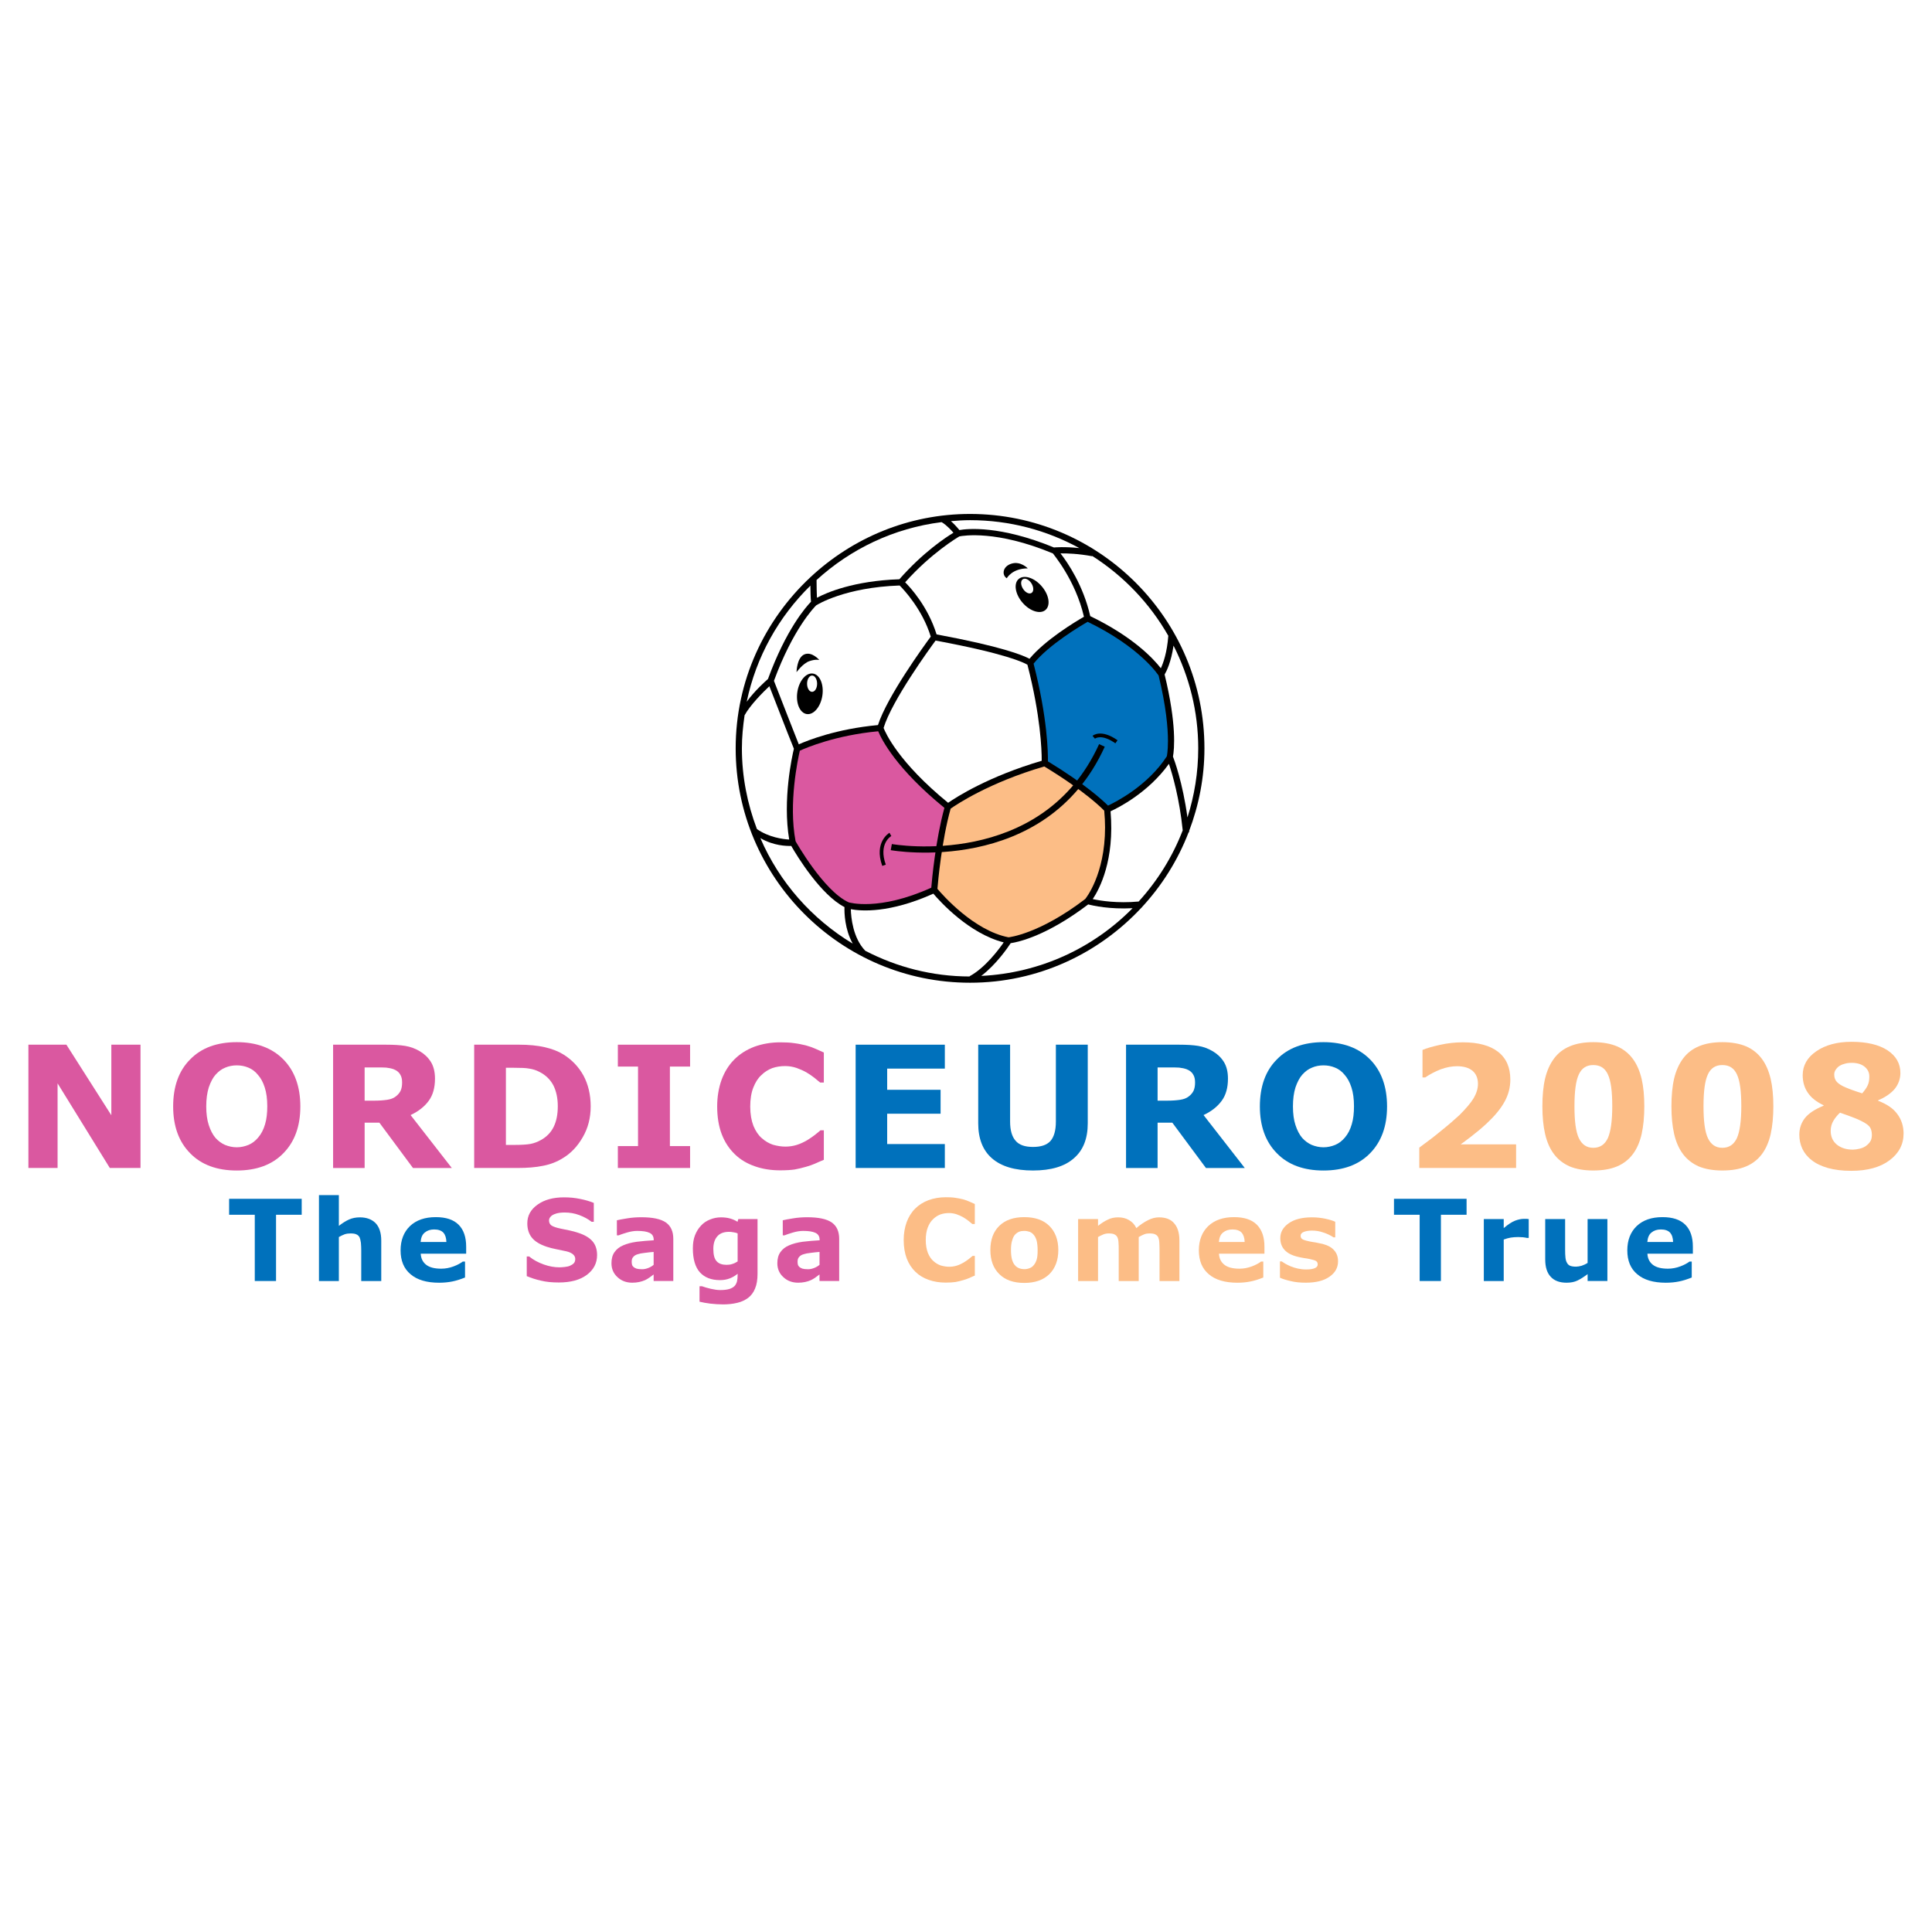 <?xml version="1.0" encoding="utf-8"?>
<!-- Generator: Adobe Illustrator 13.0.0, SVG Export Plug-In . SVG Version: 6.00 Build 14948)  -->
<!DOCTYPE svg PUBLIC "-//W3C//DTD SVG 1.0//EN" "http://www.w3.org/TR/2001/REC-SVG-20010904/DTD/svg10.dtd">
<svg version="1.0" id="Layer_1" xmlns="http://www.w3.org/2000/svg" xmlns:xlink="http://www.w3.org/1999/xlink" x="0px" y="0px"
	 width="192.756px" height="192.756px" viewBox="0 0 192.756 192.756" enable-background="new 0 0 192.756 192.756"
	 xml:space="preserve">
<g>
	<polygon fill-rule="evenodd" clip-rule="evenodd" fill="#FFFFFF" points="0,0 192.756,0 192.756,192.756 0,192.756 0,0 	"/>
	<polygon fill-rule="evenodd" clip-rule="evenodd" fill="#DA58A0" points="14.018,116.529 14.018,104.229 11.108,104.229 
		11.108,111.268 6.625,104.229 2.834,104.229 2.834,116.529 5.745,116.529 5.745,108.086 10.956,116.529 14.018,116.529 
		14.018,116.529 	"/>
	<path fill-rule="evenodd" clip-rule="evenodd" fill="#DA58A0" d="M29.965,110.387c0-1.979-0.576-3.553-1.692-4.686
		c-1.133-1.15-2.69-1.725-4.652-1.725c-1.979,0-3.536,0.574-4.653,1.725c-1.133,1.133-1.692,2.707-1.692,4.686
		c0,1.961,0.559,3.52,1.692,4.67c1.117,1.15,2.673,1.725,4.653,1.725s3.536-0.574,4.652-1.725
		C29.406,113.906,29.965,112.348,29.965,110.387L29.965,110.387L29.965,110.387L29.965,110.387z M25.752,113.5
		c-0.271,0.32-0.592,0.574-0.964,0.729c-0.373,0.15-0.762,0.236-1.167,0.236c-0.406,0-0.796-0.086-1.167-0.236
		c-0.355-0.154-0.677-0.391-0.964-0.711c-0.27-0.322-0.491-0.746-0.66-1.27c-0.169-0.508-0.253-1.133-0.253-1.861
		c0-0.727,0.084-1.354,0.253-1.895c0.186-0.541,0.406-0.965,0.677-1.268c0.305-0.34,0.625-0.576,0.981-0.711
		c0.355-0.152,0.745-0.221,1.134-0.221c0.406,0,0.778,0.068,1.15,0.221c0.373,0.152,0.694,0.389,0.964,0.727
		c0.287,0.322,0.508,0.729,0.677,1.252c0.169,0.523,0.254,1.15,0.254,1.877c0,0.693-0.068,1.285-0.22,1.795
		C26.294,112.688,26.074,113.127,25.752,113.5L25.752,113.5L25.752,113.5z"/>
	<path fill-rule="evenodd" clip-rule="evenodd" fill="#DA58A0" d="M40.118,108.002c0,0.34-0.051,0.609-0.152,0.828
		c-0.102,0.203-0.254,0.391-0.474,0.559c-0.237,0.188-0.524,0.287-0.863,0.338c-0.338,0.051-0.761,0.086-1.269,0.086h-0.981v-3.316
		h1.15c0.389,0,0.711,0,0.998,0.018c0.288,0.033,0.542,0.084,0.762,0.168c0.304,0.119,0.524,0.305,0.643,0.525
		C40.067,107.426,40.118,107.682,40.118,108.002L40.118,108.002L40.118,108.002L40.118,108.002z M45.075,116.529l-4.111-5.279
		c0.795-0.373,1.387-0.846,1.81-1.422c0.423-0.574,0.625-1.318,0.625-2.215c0-0.66-0.135-1.219-0.405-1.658
		c-0.271-0.439-0.644-0.795-1.1-1.066c-0.457-0.27-0.947-0.457-1.472-0.541c-0.524-0.084-1.15-0.119-1.877-0.119h-5.312v12.301
		h3.147v-4.52h1.472l3.35,4.52H45.075L45.075,116.529L45.075,116.529z"/>
	<path fill-rule="evenodd" clip-rule="evenodd" fill="#DA58A0" d="M58.933,110.387c0-1.184-0.254-2.217-0.728-3.094
		c-0.491-0.881-1.167-1.576-2.014-2.1c-0.491-0.305-1.099-0.541-1.827-0.711c-0.728-0.168-1.591-0.254-2.605-0.254h-4.45v12.301
		h4.332c0.981,0,1.827-0.068,2.555-0.221c0.71-0.137,1.37-0.389,1.962-0.762c0.794-0.475,1.455-1.168,1.979-2.08
		C58.662,112.568,58.933,111.537,58.933,110.387L58.933,110.387L58.933,110.387L58.933,110.387z M55.651,110.369
		c0,0.812-0.135,1.49-0.406,2.047c-0.271,0.559-0.694,0.998-1.269,1.32c-0.338,0.188-0.677,0.32-1.032,0.389
		c-0.355,0.068-0.914,0.104-1.658,0.104h-0.812v-7.697h0.812c0.677,0,1.185,0.016,1.523,0.084c0.338,0.051,0.677,0.15,0.998,0.32
		c0.643,0.322,1.1,0.777,1.405,1.354C55.499,108.865,55.651,109.559,55.651,110.369L55.651,110.369L55.651,110.369z"/>
	<polygon fill-rule="evenodd" clip-rule="evenodd" fill="#DA58A0" points="68.85,116.529 68.85,114.346 66.836,114.346 
		66.836,106.412 68.85,106.412 68.85,104.229 61.643,104.229 61.643,106.412 63.656,106.412 63.656,114.346 61.643,114.346 
		61.643,116.529 68.85,116.529 68.85,116.529 	"/>
	<path fill-rule="evenodd" clip-rule="evenodd" fill="#DA58A0" d="M77.83,116.764c0.626,0,1.1-0.033,1.455-0.084
		c0.355-0.068,0.728-0.15,1.133-0.27c0.305-0.086,0.609-0.188,0.88-0.307c0.287-0.135,0.575-0.252,0.896-0.387v-2.945h-0.338
		c-0.152,0.137-0.338,0.287-0.575,0.475c-0.219,0.168-0.474,0.34-0.744,0.508c-0.322,0.186-0.661,0.355-1.049,0.475
		c-0.373,0.117-0.762,0.168-1.134,0.168c-0.406,0-0.812-0.068-1.235-0.186c-0.406-0.137-0.779-0.355-1.117-0.66
		c-0.338-0.287-0.609-0.693-0.83-1.219c-0.202-0.523-0.321-1.166-0.321-1.928c0-0.744,0.102-1.371,0.305-1.895
		c0.203-0.508,0.457-0.932,0.795-1.236c0.338-0.338,0.711-0.559,1.1-0.709c0.406-0.137,0.829-0.203,1.286-0.203
		c0.389,0,0.778,0.066,1.133,0.186c0.338,0.119,0.677,0.27,0.981,0.439c0.288,0.17,0.559,0.355,0.795,0.541
		c0.237,0.186,0.423,0.34,0.576,0.475h0.372v-2.994c-0.237-0.102-0.49-0.221-0.794-0.355c-0.305-0.137-0.626-0.254-0.999-0.355
		c-0.355-0.084-0.744-0.17-1.151-0.221c-0.422-0.066-0.896-0.084-1.403-0.084c-0.931,0-1.793,0.152-2.589,0.439
		c-0.795,0.305-1.455,0.729-1.996,1.27c-0.559,0.559-0.982,1.252-1.27,2.029c-0.287,0.795-0.439,1.691-0.439,2.656
		c0,1.049,0.152,1.979,0.456,2.775c0.305,0.795,0.745,1.453,1.303,1.996c0.559,0.541,1.219,0.93,1.997,1.201
		C76.07,116.629,76.916,116.764,77.83,116.764L77.83,116.764L77.83,116.764z"/>
	<polygon fill-rule="evenodd" clip-rule="evenodd" fill="#0071BC" points="94.266,116.529 94.266,114.143 88.514,114.143 
		88.514,111.115 93.843,111.115 93.843,108.729 88.514,108.729 88.514,106.615 94.266,106.615 94.266,104.229 85.367,104.229 
		85.367,116.529 94.266,116.529 94.266,116.529 	"/>
	<path fill-rule="evenodd" clip-rule="evenodd" fill="#0071BC" d="M108.525,112.078v-7.85h-3.18v7.682
		c0,0.879-0.188,1.521-0.541,1.928c-0.373,0.406-0.948,0.592-1.744,0.592c-0.811,0-1.387-0.201-1.741-0.625
		c-0.356-0.406-0.541-1.049-0.541-1.895v-7.682h-3.181v7.85c0,1.523,0.457,2.689,1.369,3.486c0.931,0.811,2.284,1.217,4.094,1.217
		c1.796,0,3.166-0.406,4.077-1.217C108.069,114.768,108.525,113.602,108.525,112.078L108.525,112.078L108.525,112.078z"/>
	<path fill-rule="evenodd" clip-rule="evenodd" fill="#0071BC" d="M119.232,108.002c0,0.34-0.052,0.609-0.153,0.828
		c-0.1,0.203-0.252,0.391-0.474,0.559c-0.236,0.188-0.523,0.287-0.862,0.338c-0.337,0.051-0.762,0.086-1.269,0.086h-0.98v-3.316
		h1.15c0.388,0,0.71,0,0.997,0.018c0.288,0.033,0.543,0.084,0.762,0.168c0.306,0.119,0.525,0.305,0.643,0.525
		C119.181,107.426,119.232,107.682,119.232,108.002L119.232,108.002L119.232,108.002L119.232,108.002z M124.19,116.529l-4.112-5.279
		c0.796-0.373,1.388-0.846,1.81-1.422c0.425-0.574,0.626-1.318,0.626-2.215c0-0.66-0.133-1.219-0.404-1.658s-0.644-0.795-1.1-1.066
		c-0.458-0.27-0.948-0.457-1.472-0.541c-0.526-0.084-1.152-0.119-1.881-0.119h-5.312v12.301h3.148v-4.52h1.471l3.352,4.52H124.19
		L124.19,116.529L124.19,116.529z"/>
	<path fill-rule="evenodd" clip-rule="evenodd" fill="#0071BC" d="M138.387,110.387c0-1.979-0.576-3.553-1.692-4.686
		c-1.134-1.15-2.69-1.725-4.652-1.725c-1.979,0-3.537,0.574-4.652,1.725c-1.134,1.133-1.693,2.707-1.693,4.686
		c0,1.961,0.56,3.52,1.693,4.67c1.115,1.15,2.673,1.725,4.652,1.725s3.536-0.574,4.652-1.725
		C137.827,113.906,138.387,112.348,138.387,110.387L138.387,110.387L138.387,110.387L138.387,110.387z M134.174,113.5
		c-0.271,0.32-0.592,0.574-0.965,0.729c-0.371,0.15-0.762,0.236-1.167,0.236s-0.796-0.086-1.167-0.236
		c-0.356-0.154-0.677-0.391-0.965-0.711c-0.27-0.322-0.49-0.746-0.661-1.27c-0.169-0.508-0.251-1.133-0.251-1.861
		c0-0.727,0.082-1.354,0.251-1.895c0.188-0.541,0.408-0.965,0.678-1.268c0.306-0.34,0.626-0.576,0.982-0.711
		c0.354-0.152,0.744-0.221,1.133-0.221c0.405,0,0.778,0.068,1.149,0.221c0.374,0.152,0.694,0.389,0.966,0.727
		c0.285,0.322,0.507,0.729,0.677,1.252s0.254,1.15,0.254,1.877c0,0.693-0.067,1.285-0.221,1.795
		C134.715,112.688,134.494,113.127,134.174,113.5L134.174,113.5L134.174,113.5z"/>
	<path fill-rule="evenodd" clip-rule="evenodd" fill="#FCBD86" d="M151.262,116.529v-2.354h-5.533
		c0.221-0.152,0.578-0.422,1.085-0.812c0.507-0.389,1.015-0.811,1.523-1.285c0.793-0.744,1.388-1.453,1.775-2.164
		c0.388-0.693,0.574-1.439,0.574-2.201c0-1.182-0.388-2.113-1.2-2.756s-1.996-0.965-3.537-0.965c-0.761,0-1.522,0.084-2.284,0.254
		c-0.759,0.168-1.353,0.338-1.741,0.508v2.74h0.271c0.473-0.322,0.997-0.592,1.555-0.812c0.561-0.203,1.102-0.305,1.608-0.305
		c0.676,0,1.184,0.154,1.558,0.457c0.354,0.305,0.541,0.744,0.541,1.303c0,0.475-0.153,0.947-0.425,1.422
		c-0.286,0.473-0.76,1.031-1.42,1.691c-0.459,0.422-1.05,0.947-1.794,1.539c-0.729,0.609-1.473,1.168-2.215,1.709v2.031H151.262
		L151.262,116.529L151.262,116.529z"/>
	<path fill-rule="evenodd" clip-rule="evenodd" fill="#FCBD86" d="M164.053,110.369c0-1.031-0.085-1.945-0.27-2.74
		c-0.187-0.777-0.477-1.455-0.881-1.994c-0.404-0.543-0.932-0.965-1.558-1.236c-0.643-0.271-1.438-0.422-2.384-0.422
		c-0.897,0-1.677,0.133-2.319,0.404c-0.659,0.271-1.184,0.676-1.589,1.219c-0.406,0.541-0.71,1.217-0.896,1.996
		c-0.188,0.795-0.272,1.727-0.272,2.791c0,1.031,0.085,1.945,0.272,2.758c0.187,0.795,0.473,1.455,0.88,1.996
		c0.405,0.541,0.929,0.947,1.571,1.234c0.66,0.271,1.438,0.406,2.354,0.406c0.946,0,1.725-0.135,2.367-0.406s1.17-0.676,1.574-1.217
		c0.391-0.508,0.694-1.186,0.881-1.996C163.968,112.332,164.053,111.402,164.053,110.369L164.053,110.369L164.053,110.369
		L164.053,110.369z M160.855,110.369c0,1.473-0.153,2.539-0.439,3.182c-0.305,0.643-0.778,0.965-1.455,0.965
		c-0.66,0-1.133-0.322-1.438-0.965s-0.438-1.709-0.438-3.164c0-1.488,0.133-2.555,0.438-3.197c0.289-0.625,0.762-0.93,1.438-0.93
		c0.694,0,1.167,0.305,1.455,0.93C160.72,107.832,160.855,108.881,160.855,110.369L160.855,110.369L160.855,110.369z"/>
	<path fill-rule="evenodd" clip-rule="evenodd" fill="#FCBD86" d="M176.927,110.369c0-1.031-0.085-1.945-0.269-2.74
		c-0.187-0.777-0.476-1.455-0.88-1.994c-0.406-0.543-0.933-0.965-1.559-1.236c-0.643-0.271-1.438-0.422-2.384-0.422
		c-0.897,0-1.676,0.133-2.318,0.404c-0.659,0.271-1.184,0.676-1.59,1.219c-0.407,0.541-0.71,1.217-0.897,1.996
		c-0.186,0.795-0.271,1.727-0.271,2.791c0,1.031,0.086,1.945,0.271,2.758c0.188,0.795,0.473,1.455,0.881,1.996
		c0.405,0.541,0.929,0.947,1.572,1.234c0.66,0.271,1.438,0.406,2.353,0.406c0.946,0,1.725-0.135,2.367-0.406
		s1.169-0.676,1.575-1.217c0.387-0.508,0.693-1.186,0.88-1.996C176.842,112.332,176.927,111.402,176.927,110.369L176.927,110.369
		L176.927,110.369L176.927,110.369z M173.73,110.369c0,1.473-0.153,2.539-0.439,3.182c-0.306,0.643-0.778,0.965-1.455,0.965
		c-0.659,0-1.133-0.322-1.438-0.965s-0.438-1.709-0.438-3.164c0-1.488,0.133-2.555,0.438-3.197c0.288-0.625,0.762-0.93,1.438-0.93
		c0.693,0,1.167,0.305,1.455,0.93C173.594,107.832,173.73,108.881,173.73,110.369L173.73,110.369L173.73,110.369z"/>
	<path fill-rule="evenodd" clip-rule="evenodd" fill="#FCBD86" d="M189.921,113.094c0-0.746-0.219-1.404-0.625-1.945
		c-0.406-0.559-1.048-0.998-1.912-1.32v-0.051c0.745-0.32,1.303-0.711,1.674-1.166c0.356-0.457,0.543-0.982,0.543-1.559
		c0-0.945-0.424-1.689-1.285-2.266c-0.863-0.559-2.063-0.846-3.588-0.846c-1.438,0-2.621,0.322-3.519,0.947
		c-0.898,0.609-1.354,1.422-1.354,2.385c0,0.66,0.171,1.252,0.507,1.742c0.34,0.508,0.864,0.916,1.575,1.254v0.051
		c-0.881,0.354-1.507,0.777-1.878,1.252c-0.356,0.473-0.541,1.014-0.541,1.641c0,0.49,0.1,0.963,0.303,1.402
		c0.205,0.424,0.508,0.812,0.932,1.135c0.423,0.338,0.964,0.592,1.606,0.779c0.66,0.184,1.438,0.285,2.336,0.285
		c1.624,0,2.894-0.354,3.822-1.047C189.448,115.072,189.921,114.176,189.921,113.094L189.921,113.094L189.921,113.094
		L189.921,113.094z M186.503,107.408c0,0.34-0.05,0.645-0.167,0.881c-0.102,0.236-0.288,0.49-0.543,0.795
		c-0.388-0.117-0.711-0.236-0.963-0.322c-0.272-0.1-0.493-0.184-0.644-0.252c-0.424-0.168-0.71-0.355-0.896-0.541
		c-0.188-0.188-0.289-0.441-0.289-0.762c0-0.186,0.051-0.355,0.17-0.51c0.102-0.15,0.237-0.285,0.39-0.369
		c0.168-0.104,0.354-0.17,0.575-0.221c0.201-0.053,0.405-0.068,0.592-0.068c0.541,0,0.964,0.119,1.286,0.373
		S186.503,106.986,186.503,107.408L186.503,107.408L186.503,107.408L186.503,107.408z M186.758,113.229
		c0,0.289-0.067,0.525-0.186,0.695c-0.119,0.168-0.27,0.32-0.475,0.455c-0.169,0.102-0.373,0.188-0.608,0.236
		c-0.237,0.051-0.441,0.084-0.626,0.084c-0.66,0-1.186-0.168-1.607-0.506c-0.405-0.338-0.608-0.795-0.608-1.369
		c0-0.391,0.102-0.729,0.288-1.033c0.185-0.305,0.405-0.559,0.643-0.779c0.235,0.086,0.523,0.188,0.861,0.305
		c0.356,0.137,0.608,0.238,0.795,0.307c0.627,0.27,1.033,0.506,1.219,0.709C186.656,112.535,186.758,112.84,186.758,113.229
		L186.758,113.229L186.758,113.229z"/>
	<polygon fill-rule="evenodd" clip-rule="evenodd" fill="#0071BC" points="30.101,121.197 30.101,119.605 22.859,119.605 
		22.859,121.197 25.419,121.197 25.419,127.807 27.541,127.807 27.541,121.197 30.101,121.197 30.101,121.197 	"/>
	<path fill-rule="evenodd" clip-rule="evenodd" fill="#0071BC" d="M38.038,127.807v-4.027c0-0.777-0.192-1.354-0.564-1.748
		c-0.384-0.383-0.902-0.576-1.568-0.576c-0.395,0-0.755,0.068-1.083,0.215c-0.327,0.146-0.665,0.361-1.015,0.633v-3.068h-1.985
		v8.572h1.985v-4.387c0.215-0.125,0.417-0.217,0.598-0.283c0.191-0.057,0.372-0.078,0.553-0.078c0.248,0,0.451,0.021,0.586,0.09
		c0.146,0.055,0.248,0.158,0.327,0.293c0.056,0.123,0.102,0.303,0.136,0.553c0.022,0.248,0.033,0.496,0.033,0.744v3.068H38.038
		L38.038,127.807L38.038,127.807z"/>
	<path fill-rule="evenodd" clip-rule="evenodd" fill="#0071BC" d="M46.51,125.078v-0.689c0-0.959-0.248-1.691-0.755-2.199
		c-0.508-0.508-1.264-0.756-2.279-0.756c-1.083,0-1.94,0.293-2.572,0.891c-0.621,0.598-0.937,1.41-0.937,2.426
		c0,1.025,0.327,1.826,0.993,2.379c0.654,0.564,1.613,0.848,2.854,0.848c0.474,0,0.914-0.045,1.309-0.125
		c0.405-0.08,0.823-0.215,1.274-0.395v-1.59h-0.226c-0.225,0.168-0.53,0.338-0.925,0.484c-0.395,0.146-0.8,0.225-1.218,0.225
		c-0.666,0-1.162-0.123-1.5-0.383s-0.53-0.631-0.553-1.115H46.51L46.51,125.078L46.51,125.078L46.51,125.078z M44.537,123.916
		h-2.573c0.034-0.43,0.169-0.756,0.418-0.947c0.248-0.205,0.552-0.307,0.936-0.307c0.417,0,0.722,0.113,0.913,0.316
		C44.424,123.193,44.525,123.498,44.537,123.916L44.537,123.916L44.537,123.916z"/>
	<path fill-rule="evenodd" clip-rule="evenodd" fill="#DA58A0" d="M59.571,125.225c0-0.564-0.146-1.016-0.451-1.377
		c-0.305-0.35-0.767-0.633-1.388-0.836c-0.327-0.111-0.62-0.189-0.902-0.248c-0.271-0.055-0.564-0.113-0.87-0.18
		c-0.451-0.09-0.767-0.203-0.936-0.314c-0.158-0.115-0.248-0.283-0.248-0.498c0-0.145,0.056-0.27,0.158-0.383
		c0.102-0.113,0.226-0.191,0.372-0.248c0.158-0.068,0.328-0.113,0.508-0.137c0.169-0.021,0.349-0.033,0.519-0.033
		c0.497,0,0.992,0.08,1.466,0.26c0.485,0.18,0.891,0.406,1.218,0.666h0.226v-1.883c-0.384-0.158-0.846-0.295-1.365-0.396
		c-0.531-0.113-1.061-0.158-1.602-0.158c-1.083,0-1.963,0.238-2.64,0.723c-0.688,0.484-1.026,1.105-1.026,1.871
		c0,0.564,0.146,1.039,0.451,1.422c0.305,0.383,0.801,0.688,1.489,0.914c0.304,0.102,0.621,0.18,0.97,0.248
		c0.338,0.068,0.665,0.137,0.97,0.203c0.293,0.066,0.519,0.17,0.677,0.303c0.147,0.127,0.226,0.283,0.226,0.465
		c0,0.191-0.056,0.338-0.158,0.439c-0.101,0.102-0.236,0.18-0.395,0.248c-0.135,0.057-0.305,0.09-0.519,0.113
		c-0.203,0.023-0.372,0.033-0.507,0.033c-0.497,0-1.016-0.09-1.557-0.283c-0.541-0.191-1.038-0.451-1.466-0.801h-0.236v1.963
		c0.44,0.182,0.913,0.34,1.421,0.451c0.508,0.125,1.094,0.182,1.771,0.182c1.185,0,2.109-0.248,2.797-0.756
		C59.221,126.689,59.571,126.035,59.571,125.225L59.571,125.225L59.571,125.225z"/>
	<path fill-rule="evenodd" clip-rule="evenodd" fill="#DA58A0" d="M65.213,126.193c-0.158,0.135-0.338,0.238-0.541,0.316
		c-0.204,0.078-0.395,0.123-0.598,0.123c-0.248,0-0.429-0.023-0.553-0.057c-0.113-0.033-0.214-0.09-0.305-0.158
		c-0.079-0.078-0.135-0.145-0.157-0.236c-0.023-0.078-0.034-0.18-0.034-0.305c0-0.201,0.045-0.361,0.158-0.473
		c0.102-0.125,0.249-0.215,0.451-0.271c0.159-0.055,0.396-0.102,0.711-0.135c0.316-0.045,0.598-0.068,0.869-0.092V126.193
		L65.213,126.193L65.213,126.193L65.213,126.193z M65.213,127.152v0.654h1.962V123.6c0-0.744-0.248-1.287-0.744-1.637
		c-0.508-0.348-1.32-0.518-2.449-0.518c-0.473,0-0.947,0.033-1.421,0.113c-0.462,0.078-0.812,0.135-1.015,0.191v1.5h0.181
		c0.158-0.068,0.429-0.158,0.8-0.271c0.373-0.111,0.722-0.17,1.049-0.17c0.541,0,0.947,0.059,1.229,0.193s0.417,0.359,0.417,0.709
		v0.033c-0.586,0.035-1.15,0.08-1.691,0.148c-0.542,0.078-0.993,0.191-1.365,0.361c-0.373,0.156-0.654,0.383-0.857,0.676
		c-0.203,0.281-0.304,0.654-0.304,1.105c0,0.564,0.203,1.025,0.598,1.387c0.395,0.373,0.892,0.555,1.478,0.555
		c0.248,0,0.474-0.023,0.688-0.068c0.202-0.045,0.405-0.102,0.598-0.191c0.146-0.068,0.292-0.158,0.451-0.271
		C64.976,127.334,65.111,127.23,65.213,127.152L65.213,127.152L65.213,127.152z"/>
	<path fill-rule="evenodd" clip-rule="evenodd" fill="#DA58A0" d="M75.579,127.096v-5.469h-1.917l-0.08,0.27
		c-0.214-0.137-0.462-0.248-0.744-0.328c-0.271-0.078-0.575-0.113-0.914-0.113c-0.361,0-0.733,0.068-1.083,0.215
		c-0.349,0.137-0.654,0.338-0.891,0.6c-0.26,0.27-0.462,0.598-0.609,0.969c-0.147,0.373-0.214,0.812-0.214,1.32
		c0,1.059,0.236,1.859,0.699,2.379c0.474,0.52,1.14,0.779,2.008,0.779c0.361,0,0.677-0.057,0.971-0.17
		c0.293-0.113,0.552-0.271,0.789-0.463v0.113c0,0.26-0.022,0.486-0.067,0.666c-0.057,0.18-0.136,0.338-0.248,0.451
		c-0.124,0.123-0.305,0.225-0.53,0.293c-0.226,0.066-0.53,0.102-0.891,0.102c-0.282,0-0.586-0.045-0.937-0.125
		c-0.35-0.078-0.643-0.17-0.891-0.258h-0.238v1.545c0.305,0.078,0.666,0.135,1.073,0.191c0.417,0.045,0.846,0.078,1.274,0.078
		c0.531,0,1.004-0.057,1.421-0.158c0.428-0.1,0.778-0.27,1.083-0.496c0.293-0.225,0.53-0.529,0.688-0.926
		C75.5,128.168,75.579,127.672,75.579,127.096L75.579,127.096L75.579,127.096L75.579,127.096z M73.593,125.855
		c-0.157,0.102-0.327,0.191-0.519,0.248c-0.191,0.068-0.383,0.09-0.586,0.09c-0.429,0-0.767-0.113-0.981-0.35
		c-0.226-0.236-0.338-0.643-0.338-1.24c0-0.541,0.135-0.959,0.395-1.252c0.26-0.305,0.654-0.451,1.173-0.451
		c0.125,0,0.282,0.012,0.44,0.045c0.169,0.023,0.304,0.057,0.417,0.113V125.855L73.593,125.855L73.593,125.855z"/>
	<path fill-rule="evenodd" clip-rule="evenodd" fill="#DA58A0" d="M81.763,126.193c-0.158,0.135-0.338,0.238-0.541,0.316
		c-0.204,0.078-0.395,0.123-0.598,0.123c-0.248,0-0.429-0.023-0.553-0.057c-0.113-0.033-0.214-0.09-0.305-0.158
		c-0.079-0.078-0.135-0.145-0.157-0.236c-0.023-0.078-0.034-0.18-0.034-0.305c0-0.201,0.045-0.361,0.158-0.473
		c0.102-0.125,0.249-0.215,0.452-0.271c0.158-0.055,0.395-0.102,0.71-0.135c0.316-0.045,0.598-0.068,0.869-0.092V126.193
		L81.763,126.193L81.763,126.193L81.763,126.193z M81.763,127.152v0.654h1.963V123.6c0-0.744-0.249-1.287-0.745-1.637
		c-0.507-0.348-1.32-0.518-2.448-0.518c-0.474,0-0.948,0.033-1.421,0.113c-0.462,0.078-0.812,0.135-1.015,0.191v1.5h0.181
		c0.158-0.068,0.429-0.158,0.801-0.271c0.372-0.111,0.722-0.17,1.049-0.17c0.541,0,0.947,0.059,1.229,0.193
		c0.282,0.135,0.417,0.359,0.417,0.709v0.033c-0.586,0.035-1.15,0.08-1.692,0.148c-0.542,0.078-0.992,0.191-1.365,0.361
		c-0.373,0.156-0.654,0.383-0.857,0.676c-0.203,0.281-0.305,0.654-0.305,1.105c0,0.564,0.203,1.025,0.598,1.387
		c0.395,0.373,0.891,0.555,1.478,0.555c0.248,0,0.474-0.023,0.688-0.068c0.203-0.045,0.406-0.102,0.598-0.191
		c0.146-0.068,0.293-0.158,0.451-0.271C81.526,127.334,81.661,127.23,81.763,127.152L81.763,127.152L81.763,127.152z"/>
	<path fill-rule="evenodd" clip-rule="evenodd" fill="#FCBD86" d="M94.349,127.965c0.417,0,0.733-0.023,0.97-0.057
		c0.236-0.045,0.485-0.102,0.755-0.182c0.204-0.055,0.406-0.123,0.587-0.201c0.192-0.092,0.383-0.17,0.598-0.26v-1.963h-0.226
		c-0.101,0.09-0.225,0.191-0.383,0.314c-0.147,0.115-0.316,0.227-0.497,0.34c-0.214,0.123-0.44,0.236-0.699,0.316
		c-0.249,0.078-0.508,0.111-0.757,0.111c-0.271,0-0.541-0.045-0.823-0.123c-0.271-0.09-0.519-0.238-0.744-0.439
		c-0.226-0.193-0.407-0.465-0.553-0.812c-0.135-0.35-0.214-0.779-0.214-1.285c0-0.498,0.068-0.916,0.203-1.266
		c0.135-0.338,0.305-0.619,0.53-0.822c0.226-0.227,0.474-0.373,0.733-0.475c0.271-0.09,0.553-0.135,0.857-0.135
		c0.259,0,0.519,0.045,0.755,0.123c0.226,0.08,0.451,0.182,0.654,0.295c0.192,0.113,0.373,0.236,0.531,0.361
		c0.157,0.123,0.282,0.225,0.383,0.314h0.248v-1.996c-0.158-0.068-0.327-0.146-0.53-0.236c-0.203-0.092-0.417-0.17-0.666-0.238
		c-0.237-0.055-0.496-0.111-0.767-0.146c-0.282-0.045-0.598-0.055-0.936-0.055c-0.621,0-1.196,0.102-1.726,0.293
		c-0.53,0.203-0.97,0.484-1.331,0.846c-0.373,0.371-0.654,0.834-0.846,1.354c-0.191,0.529-0.293,1.127-0.293,1.77
		c0,0.699,0.102,1.32,0.305,1.852c0.203,0.529,0.496,0.969,0.868,1.33c0.373,0.361,0.812,0.621,1.332,0.801
		C93.175,127.875,93.739,127.965,94.349,127.965L94.349,127.965L94.349,127.965z"/>
	<path fill-rule="evenodd" clip-rule="evenodd" fill="#FCBD86" d="M105.588,124.715c0-1.014-0.303-1.814-0.891-2.402
		c-0.587-0.586-1.421-0.879-2.506-0.879c-1.059,0-1.893,0.283-2.49,0.869c-0.6,0.586-0.893,1.387-0.893,2.412
		c0,1.018,0.293,1.816,0.893,2.404c0.584,0.586,1.419,0.879,2.49,0.879c1.073,0,1.907-0.293,2.506-0.879
		C105.285,126.531,105.588,125.732,105.588,124.715L105.588,124.715L105.588,124.715L105.588,124.715z M103.141,126.217
		c-0.113,0.146-0.247,0.248-0.417,0.305c-0.157,0.066-0.328,0.102-0.508,0.102c-0.215,0-0.395-0.035-0.564-0.102
		c-0.157-0.068-0.303-0.17-0.417-0.316c-0.124-0.146-0.214-0.35-0.281-0.598c-0.059-0.25-0.09-0.543-0.09-0.881
		c0-0.373,0.031-0.688,0.111-0.936c0.068-0.26,0.158-0.451,0.281-0.598c0.136-0.146,0.284-0.248,0.43-0.305
		c0.148-0.057,0.315-0.08,0.506-0.08c0.193,0,0.375,0.035,0.544,0.092c0.158,0.068,0.304,0.168,0.418,0.326
		c0.123,0.146,0.213,0.338,0.28,0.586c0.057,0.25,0.09,0.555,0.09,0.914c0,0.395-0.021,0.699-0.09,0.926
		C103.366,125.877,103.276,126.059,103.141,126.217L103.141,126.217L103.141,126.217z"/>
	<path fill-rule="evenodd" clip-rule="evenodd" fill="#FCBD86" d="M113.612,123.42c0.226-0.125,0.417-0.227,0.575-0.283
		c0.157-0.057,0.326-0.078,0.484-0.078c0.248,0,0.441,0.021,0.574,0.09c0.137,0.055,0.238,0.158,0.307,0.281
		c0.056,0.135,0.102,0.305,0.111,0.52c0.013,0.203,0.024,0.461,0.024,0.766v3.092h1.984v-4.027c0-0.756-0.17-1.33-0.52-1.727
		c-0.337-0.404-0.844-0.598-1.523-0.598c-0.359,0-0.721,0.092-1.094,0.283c-0.383,0.191-0.767,0.451-1.162,0.789
		c-0.167-0.361-0.417-0.621-0.732-0.801c-0.303-0.18-0.665-0.271-1.081-0.271c-0.374,0-0.724,0.068-1.029,0.227
		c-0.314,0.146-0.643,0.35-0.979,0.621v-0.676h-1.987v6.18h1.987v-4.387c0.146-0.08,0.303-0.17,0.495-0.248
		c0.182-0.08,0.373-0.113,0.565-0.113c0.247,0,0.429,0.021,0.564,0.09c0.134,0.055,0.235,0.158,0.303,0.281
		c0.068,0.135,0.103,0.305,0.114,0.52c0.022,0.213,0.022,0.461,0.022,0.766v3.092h1.996V123.42L113.612,123.42L113.612,123.42z"/>
	<path fill-rule="evenodd" clip-rule="evenodd" fill="#FCBD86" d="M126.154,125.078v-0.689c0-0.959-0.249-1.691-0.756-2.199
		s-1.265-0.756-2.278-0.756c-1.084,0-1.939,0.293-2.573,0.891c-0.621,0.598-0.937,1.41-0.937,2.426c0,1.025,0.328,1.826,0.992,2.379
		c0.655,0.564,1.615,0.848,2.854,0.848c0.474,0,0.915-0.045,1.308-0.125c0.408-0.08,0.825-0.215,1.275-0.395v-1.59h-0.225
		c-0.226,0.168-0.531,0.338-0.924,0.484c-0.396,0.146-0.804,0.225-1.221,0.225c-0.665,0-1.162-0.123-1.499-0.383
		c-0.339-0.26-0.531-0.631-0.553-1.115H126.154L126.154,125.078L126.154,125.078L126.154,125.078z M124.181,123.916h-2.574
		c0.034-0.43,0.17-0.756,0.418-0.947c0.249-0.205,0.553-0.307,0.937-0.307c0.416,0,0.722,0.113,0.914,0.316
		C124.066,123.193,124.168,123.498,124.181,123.916L124.181,123.916L124.181,123.916z"/>
	<path fill-rule="evenodd" clip-rule="evenodd" fill="#FCBD86" d="M133.497,125.844c0-0.439-0.123-0.801-0.383-1.094
		c-0.248-0.293-0.631-0.508-1.15-0.643c-0.237-0.057-0.476-0.102-0.701-0.146c-0.235-0.035-0.45-0.068-0.652-0.113
		c-0.373-0.08-0.608-0.158-0.7-0.236c-0.103-0.068-0.146-0.182-0.146-0.328c0-0.17,0.103-0.293,0.328-0.383
		c0.214-0.078,0.485-0.125,0.8-0.125c0.384,0,0.767,0.057,1.141,0.193c0.383,0.123,0.711,0.281,1.013,0.482h0.171v-1.555
		c-0.238-0.113-0.575-0.215-0.992-0.305c-0.43-0.09-0.868-0.137-1.332-0.137c-0.981,0-1.748,0.193-2.311,0.588
		c-0.566,0.395-0.847,0.891-0.847,1.488c0,0.463,0.135,0.846,0.404,1.15c0.271,0.316,0.689,0.543,1.252,0.689
		c0.204,0.055,0.43,0.1,0.689,0.145c0.247,0.035,0.45,0.068,0.599,0.102c0.303,0.068,0.507,0.125,0.618,0.193
		c0.114,0.078,0.17,0.18,0.17,0.338c0,0.17-0.09,0.293-0.281,0.373c-0.191,0.088-0.474,0.135-0.868,0.135
		c-0.294,0-0.575-0.033-0.835-0.09s-0.497-0.135-0.7-0.215c-0.236-0.102-0.418-0.193-0.554-0.271
		c-0.133-0.078-0.247-0.156-0.349-0.225h-0.18v1.625c0.27,0.123,0.63,0.236,1.082,0.338c0.451,0.113,0.948,0.158,1.501,0.158
		c0.992,0,1.783-0.191,2.346-0.588C133.203,126.994,133.497,126.486,133.497,125.844L133.497,125.844L133.497,125.844z"/>
	<polygon fill-rule="evenodd" clip-rule="evenodd" fill="#0071BC" points="146.321,121.197 146.321,119.605 139.078,119.605 
		139.078,121.197 141.64,121.197 141.64,127.807 143.76,127.807 143.76,121.197 146.321,121.197 146.321,121.197 	"/>
	<path fill-rule="evenodd" clip-rule="evenodd" fill="#0071BC" d="M152.521,123.51v-1.883c-0.058-0.012-0.135-0.012-0.225-0.023
		c-0.09,0-0.17,0-0.238,0c-0.271,0-0.562,0.057-0.891,0.18c-0.327,0.123-0.701,0.371-1.14,0.744v-0.9h-1.986v6.18h1.986v-4.139
		c0.247-0.09,0.485-0.158,0.699-0.193c0.216-0.033,0.463-0.055,0.744-0.055c0.124,0,0.281,0.01,0.476,0.021
		c0.18,0.023,0.314,0.045,0.404,0.068H152.521L152.521,123.51L152.521,123.51z"/>
	<path fill-rule="evenodd" clip-rule="evenodd" fill="#0071BC" d="M160.37,127.807v-6.18h-1.975v4.375
		c-0.191,0.123-0.396,0.215-0.597,0.283c-0.204,0.055-0.396,0.09-0.565,0.09c-0.247,0-0.45-0.035-0.587-0.09
		c-0.146-0.068-0.247-0.172-0.314-0.305c-0.081-0.137-0.124-0.305-0.146-0.51c-0.024-0.213-0.033-0.473-0.033-0.777v-3.066h-1.986
		v4.025c0,0.766,0.179,1.342,0.553,1.736c0.361,0.396,0.89,0.588,1.578,0.588c0.418,0,0.779-0.068,1.082-0.215
		c0.306-0.148,0.646-0.361,1.017-0.643v0.688H160.37L160.37,127.807L160.37,127.807z"/>
	<path fill-rule="evenodd" clip-rule="evenodd" fill="#0071BC" d="M168.898,125.078v-0.689c0-0.959-0.247-1.691-0.755-2.199
		c-0.509-0.508-1.264-0.756-2.279-0.756c-1.082,0-1.94,0.293-2.571,0.891c-0.621,0.598-0.936,1.41-0.936,2.426
		c0,1.025,0.326,1.826,0.991,2.379c0.655,0.564,1.613,0.848,2.855,0.848c0.473,0,0.912-0.045,1.307-0.125
		c0.405-0.08,0.825-0.215,1.276-0.395v-1.59h-0.226c-0.226,0.168-0.531,0.338-0.927,0.484s-0.8,0.225-1.218,0.225
		c-0.664,0-1.161-0.123-1.501-0.383c-0.338-0.26-0.529-0.631-0.551-1.115H168.898L168.898,125.078L168.898,125.078L168.898,125.078z
		 M166.925,123.916h-2.571c0.033-0.43,0.17-0.756,0.416-0.947c0.248-0.205,0.554-0.307,0.938-0.307c0.417,0,0.723,0.113,0.914,0.316
		C166.812,123.193,166.915,123.498,166.925,123.916L166.925,123.916L166.925,123.916z"/>
	<path fill-rule="evenodd" clip-rule="evenodd" d="M118.648,83.026c-0.005-0.038-0.01-0.071-0.013-0.108
		c0.975-2.572,1.532-5.347,1.532-8.256c0-12.894-10.49-23.385-23.384-23.385c-6.153,0-11.743,2.408-15.922,6.307h-0.016
		c0,0.003,0,0.011,0,0.015c-4.569,4.271-7.447,10.33-7.447,17.064c0,12.894,10.491,23.384,23.385,23.384
		c6.76,0,12.837-2.899,17.111-7.5c0.012,0,0.02,0,0.031-0.002l-0.003-0.028c2-2.16,3.594-4.689,4.669-7.484L118.648,83.026
		L118.648,83.026z"/>
	<path fill-rule="evenodd" clip-rule="evenodd" fill="#FFFFFF" d="M118.474,81.555c-0.481-3.498-1.325-5.761-1.447-6.074
		c0.135-0.72,0.382-3.194-0.833-8.185c0.182-0.307,0.649-1.226,0.889-2.884c1.563,3.085,2.465,6.56,2.465,10.25
		C119.547,77.064,119.167,79.379,118.474,81.555L118.474,81.555z"/>
	<path fill-rule="evenodd" clip-rule="evenodd" fill="#FFFFFF" d="M96.75,97.424c-3.757-0.006-7.295-0.941-10.419-2.563
		c-1.238-1.279-1.424-3.336-1.444-4.15c1.033,0.196,3.859,0.416,8.233-1.55c0.674,0.795,3.554,3.979,7.019,4.861
		c-0.524,0.757-1.87,2.546-3.402,3.377L96.75,97.424L96.75,97.424z"/>
	<path fill-rule="evenodd" clip-rule="evenodd" fill="#DA58A0" d="M79.8,74.896c0.62-0.285,3.562-1.54,7.819-1.937
		c0.341,0.826,1.8,3.73,6.605,7.642c-0.874,3.164-1.238,7.104-1.31,7.965c-5.246,2.372-8.213,1.469-8.242,1.459
		c-2.495-1.129-5.269-6.046-5.296-6.096C78.651,80.156,79.612,75.705,79.8,74.896L79.8,74.896z"/>
	<path fill-rule="evenodd" clip-rule="evenodd" fill="#FFFFFF" d="M95.124,53.152c-0.726,0.439-3.013,1.927-5.393,4.641
		c-4.572,0.157-7.254,1.331-8.225,1.847c-0.022-0.431-0.035-1.104-0.038-1.771c3.387-3.091,7.696-5.176,12.472-5.775
		C94.062,52.158,94.475,52.405,95.124,53.152L95.124,53.152z"/>
	<path fill-rule="evenodd" clip-rule="evenodd" fill="#FFFFFF" d="M95.717,53.517c0.381-0.077,3.706-0.645,9.337,1.702l0,0
		c0,0.044,2.238,2.62,3.093,6.315c-0.828,0.476-3.85,2.287-5.434,4.192c-0.666-0.359-2.819-1.237-9.271-2.431
		c-0.857-2.775-2.612-4.677-3.135-5.199C92.9,55.186,95.512,53.636,95.717,53.517L95.717,53.517z"/>
	<path fill-rule="evenodd" clip-rule="evenodd" fill="#0071BC" d="M116.527,73.928c0,1.035-0.111,1.52-0.113,1.53
		c-1.908,2.939-5.068,4.544-5.869,4.917c-0.494-0.496-2.266-2.144-5.994-4.413c0.012-0.81-0.028-4.304-1.43-9.75
		c1.528-1.903,4.741-3.8,5.395-4.174c5.273,2.55,7.063,5.338,7.081,5.366C116.355,70.52,116.527,72.646,116.527,73.928
		L116.527,73.928z"/>
	<path fill-rule="evenodd" clip-rule="evenodd" fill="#FFFFFF" d="M94.594,80.095c-4.99-4.071-6.267-7.021-6.438-7.47
		c0.824-2.727,4.617-7.943,5.187-8.716c6.984,1.294,8.81,2.197,9.164,2.411c1.31,5.074,1.424,8.513,1.424,9.502
		c0,0.052-0.002,0.042-0.002,0.081C98.618,77.464,95.408,79.529,94.594,80.095L94.594,80.095z"/>
	<path fill-rule="evenodd" clip-rule="evenodd" fill="#FFFFFF" d="M81.433,60.394c0.118-0.076,2.87-1.792,8.325-1.979
		c0.414,0.413,2.273,2.385,3.104,5.1c-0.661,0.896-4.353,5.976-5.268,8.826c-4.153,0.382-7.019,1.529-7.898,1.922
		c-0.378-0.941-1.608-4.095-2.479-6.336C79.115,62.758,81.231,60.592,81.433,60.394L81.433,60.394z"/>
	<path fill-rule="evenodd" clip-rule="evenodd" fill="#FCBD86" d="M100.618,93.515c-3.47-0.675-6.588-4.237-7.09-4.835
		c0.059-0.727,0.422-4.805,1.318-8.002c0.533-0.376,3.821-2.599,9.343-4.208c4.101,2.49,5.791,4.214,5.98,4.414
		c0.054,0.584,0.083,1.145,0.083,1.67c0,4.745-1.958,7.112-1.98,7.139C103.679,93.208,100.649,93.513,100.618,93.515L100.618,93.515
		z"/>
	<path fill-rule="evenodd" clip-rule="evenodd" fill="#FFFFFF" d="M110.799,80.943c0.805-0.368,3.764-1.865,5.825-4.735
		c0.348,1.035,1.051,3.446,1.376,6.637c-1.021,2.642-2.521,5.039-4.396,7.1c-2.147,0.196-3.835-0.079-4.582-0.244
		C109.717,88.667,111.216,85.797,110.799,80.943L110.799,80.943z"/>
	<path fill-rule="evenodd" clip-rule="evenodd" fill="#FFFFFF" d="M116.562,63.434c-0.124,1.673-0.502,2.722-0.746,3.237
		c-0.742-0.961-2.776-3.142-7.042-5.2c-0.688-3.049-2.234-5.316-2.967-6.259c0.641-0.01,1.756,0.023,3.158,0.283l0.006-0.029
		C112.104,57.463,114.718,60.198,116.562,63.434L116.562,63.434z"/>
	<path fill-rule="evenodd" clip-rule="evenodd" fill="#FFFFFF" d="M107.684,54.684c-1.499-0.159-2.448-0.069-2.531-0.061
		c-5.386-2.218-8.631-1.879-9.432-1.739c-0.327-0.393-0.613-0.685-0.85-0.89c0.632-0.053,1.267-0.097,1.913-0.097
		C100.73,51.897,104.445,52.909,107.684,54.684L107.684,54.684z"/>
	<path fill-rule="evenodd" clip-rule="evenodd" fill="#FFFFFF" d="M80.852,58.429c0.007,0.567,0.023,1.25,0.061,1.606
		c-0.498,0.511-2.481,2.758-4.292,7.707c-0.227,0.198-1.326,1.174-2.12,2.27C75.435,65.526,77.697,61.526,80.852,58.429
		L80.852,58.429z"/>
	<path fill-rule="evenodd" clip-rule="evenodd" fill="#FFFFFF" d="M74.287,71.361c0.571-1.036,1.862-2.323,2.472-2.898
		c1.783,4.59,2.293,5.872,2.449,6.238c-0.175,0.724-1.142,5.064-0.47,9.06c-0.644-0.036-2.044-0.224-3.219-1.046
		c-0.953-2.508-1.499-5.215-1.499-8.054C74.02,73.538,74.129,72.442,74.287,71.361L74.287,71.361z"/>
	<path fill-rule="evenodd" clip-rule="evenodd" fill="#FFFFFF" d="M75.863,83.621c1.321,0.769,2.627,0.793,3.08,0.778
		c0.598,1.047,2.956,4.89,5.312,6.102c-0.021,0.569,0.021,2.212,0.823,3.647C81.01,91.695,77.756,88.023,75.863,83.621
		L75.863,83.621z"/>
	<path fill-rule="evenodd" clip-rule="evenodd" fill="#FFFFFF" d="M97.9,97.367c1.505-1.15,2.662-2.845,2.936-3.266
		c0.833-0.121,3.654-0.767,7.735-3.869c0.493,0.131,2.144,0.5,4.427,0.379C109.111,94.562,103.796,97.08,97.9,97.367L97.9,97.367z"
		/>
	<path fill-rule="evenodd" clip-rule="evenodd" d="M88.98,84.211l-0.112,0.61c0.153,0.029,15.433,2.704,21.353-10.321l-0.564-0.258
		C103.939,86.821,89.129,84.239,88.98,84.211L88.98,84.211z"/>
	<path fill-rule="evenodd" clip-rule="evenodd" d="M81.742,65.85c0,0-0.34-0.112-0.992,0.113c-0.653,0.225-1.281,1.102-1.281,1.102
		s0.024-1.448,0.777-1.773C81,64.966,81.742,65.85,81.742,65.85L81.742,65.85z"/>
	<path fill-rule="evenodd" clip-rule="evenodd" d="M100.448,57.694c0,0,0.515-0.987,2.094-0.987c0,0-0.711-0.75-1.618-0.474
		C100.014,56.51,99.934,57.378,100.448,57.694L100.448,57.694z"/>
	<path fill-rule="evenodd" clip-rule="evenodd" d="M88.024,86.392l0.351-0.126c-0.748-2.078,0.497-2.824,0.551-2.855l-0.184-0.325
		C88.726,83.095,87.165,84.006,88.024,86.392L88.024,86.392z"/>
	<path fill-rule="evenodd" clip-rule="evenodd" d="M109.001,73.416l0.243,0.282c0.026-0.021,0.657-0.513,2.037,0.463l0.216-0.305
		C109.857,72.698,109.035,73.385,109.001,73.416L109.001,73.416z"/>
	<path fill-rule="evenodd" clip-rule="evenodd" d="M82.045,69.415c-0.175,1.116-0.874,1.933-1.56,1.826
		c-0.689-0.107-1.106-1.099-0.932-2.214c0.174-1.115,0.872-1.932,1.56-1.826C81.801,67.309,82.217,68.299,82.045,69.415
		L82.045,69.415z"/>
	<path fill-rule="evenodd" clip-rule="evenodd" d="M102.022,60.135c0.74,0.853,1.767,1.173,2.29,0.718
		c0.526-0.456,0.354-1.517-0.389-2.369c-0.737-0.852-1.763-1.174-2.289-0.718C101.11,58.221,101.283,59.282,102.022,60.135
		L102.022,60.135z"/>
	<path fill-rule="evenodd" clip-rule="evenodd" fill="#FFFFFF" d="M81.523,68.213c0,0.449-0.224,0.812-0.501,0.812
		s-0.501-0.363-0.501-0.812c0-0.448,0.224-0.812,0.501-0.812S81.523,67.766,81.523,68.213L81.523,68.213z"/>
	<path fill-rule="evenodd" clip-rule="evenodd" fill="#FFFFFF" d="M102.062,58.737c0.237,0.38,0.618,0.569,0.854,0.422
		c0.235-0.146,0.231-0.572-0.007-0.953c-0.238-0.379-0.619-0.569-0.854-0.422C101.818,57.931,101.821,58.358,102.062,58.737
		L102.062,58.737z"/>
</g>
</svg>
